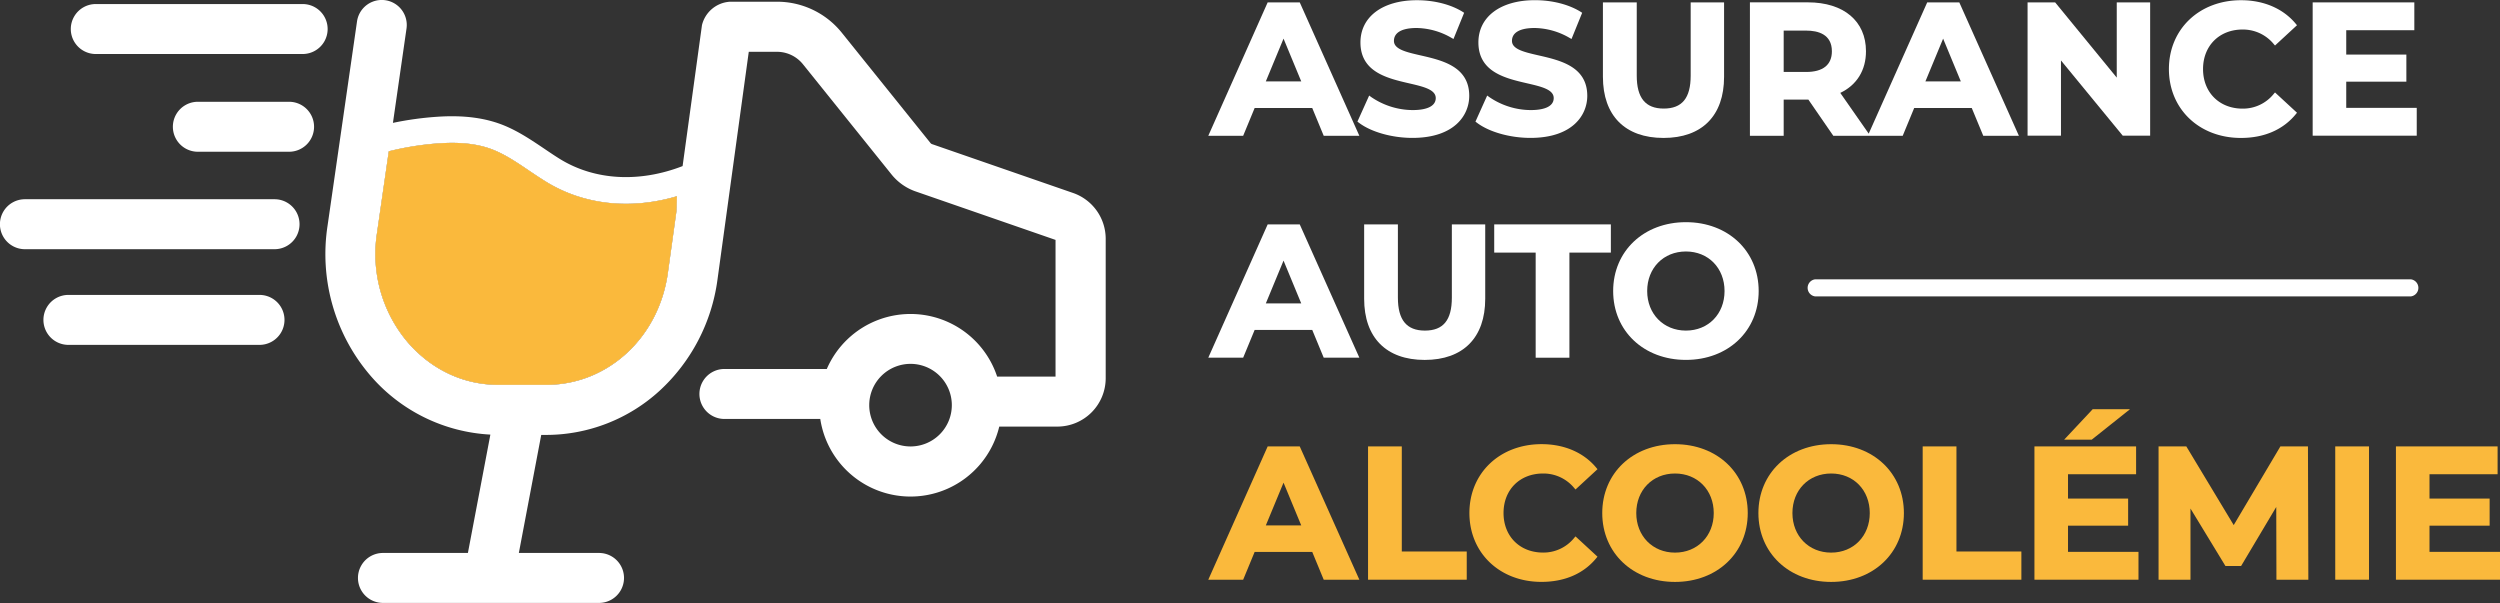 <svg id="Layer_1" data-name="Layer 1" xmlns="http://www.w3.org/2000/svg" viewBox="0 0 1161.71 280.2"><rect x="0" y="0" width="1161.71" height="280.2" fill="#333333" stroke="none"/><defs><style>.cls-1{fill:#fff;}.cls-2{fill:#fab93c;}</style></defs><path class="cls-1" d="M359.79,461.78H263.66a11.61,11.61,0,1,0,0,23.22h96.13a11.61,11.61,0,0,0,0-23.22Z" transform="translate(-219.15 -459.9)"/><path class="cls-1" d="M346.73,552.48h-116a11.61,11.61,0,1,0,0,23.22h116a11.61,11.61,0,0,0,0-23.22Z" transform="translate(-219.15 -459.9)"/><path class="cls-1" d="M339.74,596.94h-88.8a11.61,11.61,0,0,0,0,23.22h88.8a11.61,11.61,0,1,0,0-23.22Z" transform="translate(-219.15 -459.9)"/><path class="cls-1" d="M353.14,507.2H310.75a11.61,11.61,0,0,0,0,23.21h42.39a11.61,11.61,0,1,0,0-23.21Z" transform="translate(-219.15 -459.9)"/><path class="cls-1" d="M717.79,549.57l-65.51-22.69a1.57,1.57,0,0,1-.74-.51l-41.16-51.19a38.56,38.56,0,0,0-30.23-14.48H558.4a14.25,14.25,0,0,0-13.06,10.9l-9,65.48c-20.14,7.8-40.8,6.65-56.92-3.25-2.49-1.54-4.92-3.18-7.47-4.91-5.58-3.75-11.33-7.65-17.91-10.45-8.84-3.76-19.27-5.18-31.9-4.3A148.43,148.43,0,0,0,401.74,517l6.31-43.84a11.6,11.6,0,1,0-23-3.31l-13.7,95a86.64,86.64,0,0,0,19.77,69.4,78.94,78.94,0,0,0,55.9,27.6l-10.44,55H397.1a11.61,11.61,0,0,0,0,23.22H497.51a11.61,11.61,0,0,0,0-23.22H460.25L470.65,662h2.45a78.16,78.16,0,0,0,52.63-20.59,85.4,85.4,0,0,0,26.77-51.22l14.59-106.22h13.06a15.52,15.52,0,0,1,12.14,5.81l41.12,51.16a24.86,24.86,0,0,0,11.23,7.92l65,22.52v63.53H682.51a42.39,42.39,0,0,0-79.16-3.55H555.77a11.61,11.61,0,1,0,0,23.22h44.55a42.41,42.41,0,0,0,83.17,3.55h27a22.49,22.49,0,0,0,22.46-22.46v-64.8A22.55,22.55,0,0,0,717.79,549.57Zm-184.32,8.54-4,28.83c-4.26,30-28,51.79-56.42,51.79H450.7c-16.13,0-31-7-42-19.64a63.38,63.38,0,0,1-14.37-50.88l5.48-38A135,135,0,0,1,423,526.52c10.77-.74,19.1.33,26.19,3.34,5.48,2.34,10.51,5.73,15.83,9.34,2.56,1.72,5.2,3.5,7.93,5.17,17.5,10.77,39.22,13.09,60.74,6.72ZM642.25,667.36a19.19,19.19,0,1,1,19.2-19.19A19.2,19.2,0,0,1,642.25,667.36Z" transform="translate(-219.15 -459.9)"/><path class="cls-1" d="M533.7,551.09l-.23,7-4,28.83c-4.26,30-28,51.79-56.42,51.79H450.7c-16.13,0-31-7-42-19.64a63.38,63.38,0,0,1-14.37-50.88l5.48-38A135,135,0,0,1,423,526.52c10.77-.74,19.1.33,26.19,3.34,5.48,2.34,10.51,5.73,15.83,9.34,2.56,1.72,5.2,3.5,7.93,5.17C490.46,555.14,512.18,557.46,533.7,551.09Z" transform="translate(-219.15 -459.9)"/><path class="cls-2" d="M533.7,551.09l-.23,7-4,28.83c-4.26,30-28,51.79-56.42,51.79H450.7c-16.13,0-31-7-42-19.64a63.38,63.38,0,0,1-14.37-50.88l5.48-38A135,135,0,0,1,423,526.52c10.77-.74,19.1.33,26.19,3.34,5.48,2.34,10.51,5.73,15.83,9.34,2.56,1.72,5.2,3.5,7.93,5.17C490.46,555.14,512.18,557.46,533.7,551.09Z" transform="translate(-219.15 -459.9)"/><path class="cls-1" d="M1260.48,524c10.79,0,19.62-3.83,25.52-11.07l.53-.64-10.22-9.43-.6.69a18.35,18.35,0,0,1-14.46,6.83c-10.82,0-18.38-7.56-18.38-18.38s7.56-18.38,18.38-18.38a18.53,18.53,0,0,1,14.47,6.75l.59.68,10.22-9.43L1286,471c-5.84-7.08-14.88-11-25.44-11-19.44,0-33.55,13.46-33.55,32S1241.09,524,1260.48,524Z" transform="translate(-219.15 -459.9)"/><polygon class="cls-1" points="1123.02 50.12 1090.26 50.12 1090.26 37.95 1118.2 37.95 1118.2 25.36 1090.26 25.36 1090.26 14.04 1121.9 14.04 1121.9 1.11 1074.66 1.11 1074.66 63.05 1123.02 63.05 1123.02 50.12"/><path class="cls-2" d="M808.22,667.34l-27.6,61.94h16.21l5.33-12.9h26.77l5.33,12.9h16.56l-27.7-61.94Zm15.59,36.71H807.36l8.23-19.87Z" transform="translate(-219.15 -459.9)"/><polygon class="cls-2" points="651.39 207.44 635.71 207.44 635.71 269.38 681.57 269.38 681.57 256.27 651.39 256.27 651.39 207.44"/><path class="cls-2" d="M936.2,679.93a18.53,18.53,0,0,1,14.47,6.75l.59.68,10.22-9.43-.53-.64c-5.84-7.08-14.87-11-25.44-11-19.44,0-33.55,13.46-33.55,32s14.08,32,33.47,32c10.8,0,19.62-3.83,25.53-11.07l.52-.64-10.22-9.43-.6.69a18.35,18.35,0,0,1-14.46,6.83c-10.82,0-18.38-7.56-18.38-18.38S925.38,679.93,936.2,679.93Z" transform="translate(-219.15 -459.9)"/><path class="cls-2" d="M997.5,666.31c-19.59,0-33.81,13.46-33.81,32s14.22,32,33.81,32,33.8-13.46,33.8-32S1017.09,666.31,997.5,666.31Zm0,50.38c-10.4,0-18-7.73-18-18.38s7.55-18.38,18-18.38,18,7.73,18,18.38S1007.9,716.69,997.5,716.69Z" transform="translate(-219.15 -459.9)"/><path class="cls-2" d="M1070.06,666.31c-19.59,0-33.81,13.46-33.81,32s14.22,32,33.81,32,33.8-13.46,33.8-32S1089.64,666.31,1070.06,666.31Zm0,50.38c-10.41,0-18-7.73-18-18.38s7.54-18.38,18-18.38,17.94,7.73,17.94,18.38S1080.46,716.69,1070.06,716.69Z" transform="translate(-219.15 -459.9)"/><polygon class="cls-2" points="909.13 207.44 893.44 207.44 893.44 269.38 939.3 269.38 939.3 256.27 909.13 256.27 909.13 207.44"/><polygon class="cls-2" points="960.97 244.27 988.91 244.27 988.91 231.68 960.97 231.68 960.97 220.37 992.61 220.37 992.61 207.44 945.37 207.44 945.37 269.38 993.72 269.38 993.72 256.44 960.97 256.44 960.97 244.27"/><polygon class="cls-2" points="972.43 190.16 959.18 204.3 972 204.3 989.77 190.16 972.43 190.16"/><polygon class="cls-2" points="1059.66 207.44 1037.97 244 1016.21 207.87 1015.95 207.44 1003.05 207.44 1003.05 269.38 1017.88 269.38 1017.88 236.3 1034.13 263.02 1041.4 263.02 1057.74 235.57 1057.82 269.38 1072.65 269.38 1072.47 207.44 1059.66 207.44"/><rect class="cls-2" x="1085.15" y="207.44" width="15.69" height="61.94"/><polygon class="cls-2" points="1128.95 256.44 1128.95 244.27 1156.89 244.27 1156.89 231.68 1128.95 231.68 1128.95 220.37 1160.59 220.37 1160.59 207.44 1113.35 207.44 1113.35 269.38 1161.71 269.38 1161.71 256.44 1128.95 256.44"/><path class="cls-1" d="M808.22,461,780.62,523h16.21l5.33-12.9h26.77l5.33,12.9h16.56L823.12,461Zm15.59,36.71H807.36l8.23-19.86Z" transform="translate(-219.15 -459.9)"/><path class="cls-1" d="M875.59,511.05a34.42,34.42,0,0,1-19.34-6.11l-.87-.64-5.46,12.11.55.42c5.61,4.35,15.43,7.15,25,7.15,19.49,0,26.41-10.52,26.41-19.53,0-13.64-12.54-16.5-22.61-18.81-6.65-1.52-12.38-2.83-12.38-6.73s3.75-6,10.55-6a33.16,33.16,0,0,1,16.25,4.62l.87.49,4.95-12.18-.62-.4C893.42,462,885.64,460,877.57,460c-15.94,0-26.24,7.7-26.24,19.62,0,13.77,12.52,16.68,22.59,19,6.65,1.54,12.4,2.88,12.4,6.86C886.32,509.07,882.51,511.05,875.59,511.05Z" transform="translate(-219.15 -459.9)"/><path class="cls-1" d="M930.44,511.05a34.42,34.42,0,0,1-19.34-6.11l-.88-.64-5.45,12.11.54.42c5.61,4.35,15.44,7.15,25,7.15,19.5,0,26.42-10.52,26.42-19.53,0-13.64-12.54-16.5-22.62-18.81-6.64-1.52-12.37-2.83-12.37-6.73s3.74-6,10.55-6a33.19,33.19,0,0,1,16.25,4.62l.87.49,4.95-12.18-.62-.4c-5.51-3.47-13.3-5.46-21.36-5.46-15.94,0-26.24,7.7-26.24,19.62,0,13.77,12.52,16.68,22.58,19,6.66,1.54,12.41,2.88,12.41,6.86C941.17,509.07,937.36,511.05,930.44,511.05Z" transform="translate(-219.15 -459.9)"/><path class="cls-1" d="M992.17,524c17.88,0,28.13-10.35,28.13-28.39V461h-15.52v34.06c0,10.43-4,15.29-12.53,15.29s-12.53-5-12.53-15.29V461H964v34.58C964,513.63,974.29,524,992.17,524Z" transform="translate(-219.15 -459.9)"/><path class="cls-1" d="M1140.74,523h16.56L1129.6,461h-14.9l-27.19,61-13.21-18.93c7.71-3.69,11.94-10.53,11.94-19.36,0-14-10.35-22.72-27-22.72h-26.93V523H1048V506.18h11.47L1071.06,523h32.25l5.33-12.9h26.76ZM1048,474.12h10.47c5.44,0,11.93,1.66,11.93,9.61,0,6.28-4.13,9.61-11.93,9.61H1048Zm82.31,23.6h-16.45l8.23-19.86Z" transform="translate(-219.15 -459.9)"/><polygon class="cls-1" points="983.62 36.07 955 1.11 942.18 1.11 942.18 63.05 957.7 63.05 957.7 28.09 986.41 63.05 999.14 63.05 999.14 1.11 983.62 1.11 983.62 36.07"/><path class="cls-1" d="M808.22,564.17l-27.6,61.94h16.21l5.33-12.89h26.77l5.33,12.89h16.56l-27.7-61.94Zm15.59,36.72H807.36L815.59,581Z" transform="translate(-219.15 -459.9)"/><path class="cls-1" d="M909.31,564.17H893.8v34.07c0,10.43-4,15.28-12.53,15.28s-12.54-5-12.54-15.28V564.17H853.05v34.58c0,18,10.25,28.4,28.13,28.4s28.13-10.35,28.13-28.4Z" transform="translate(-219.15 -459.9)"/><polygon class="cls-1" points="729.28 166.22 729.28 117.38 748.54 117.38 748.54 104.27 694.34 104.27 694.34 117.38 713.6 117.38 713.6 166.22 729.28 166.22"/><path class="cls-1" d="M968.76,595.14c0,18.55,14.22,32,33.81,32s33.81-13.46,33.81-32-14.22-32-33.81-32S968.76,576.6,968.76,595.14Zm33.81,18.38c-10.4,0-18-7.73-18-18.38s7.55-18.38,18-18.38,17.95,7.73,17.95,18.38S1013,613.52,1002.57,613.52Z" transform="translate(-219.15 -459.9)"/><path class="cls-1" d="M1339.53,589.71h-277a4,4,0,0,0,0,7.91h277a4,4,0,0,0,0-7.91Z" transform="translate(-219.15 -459.9)"/></svg>